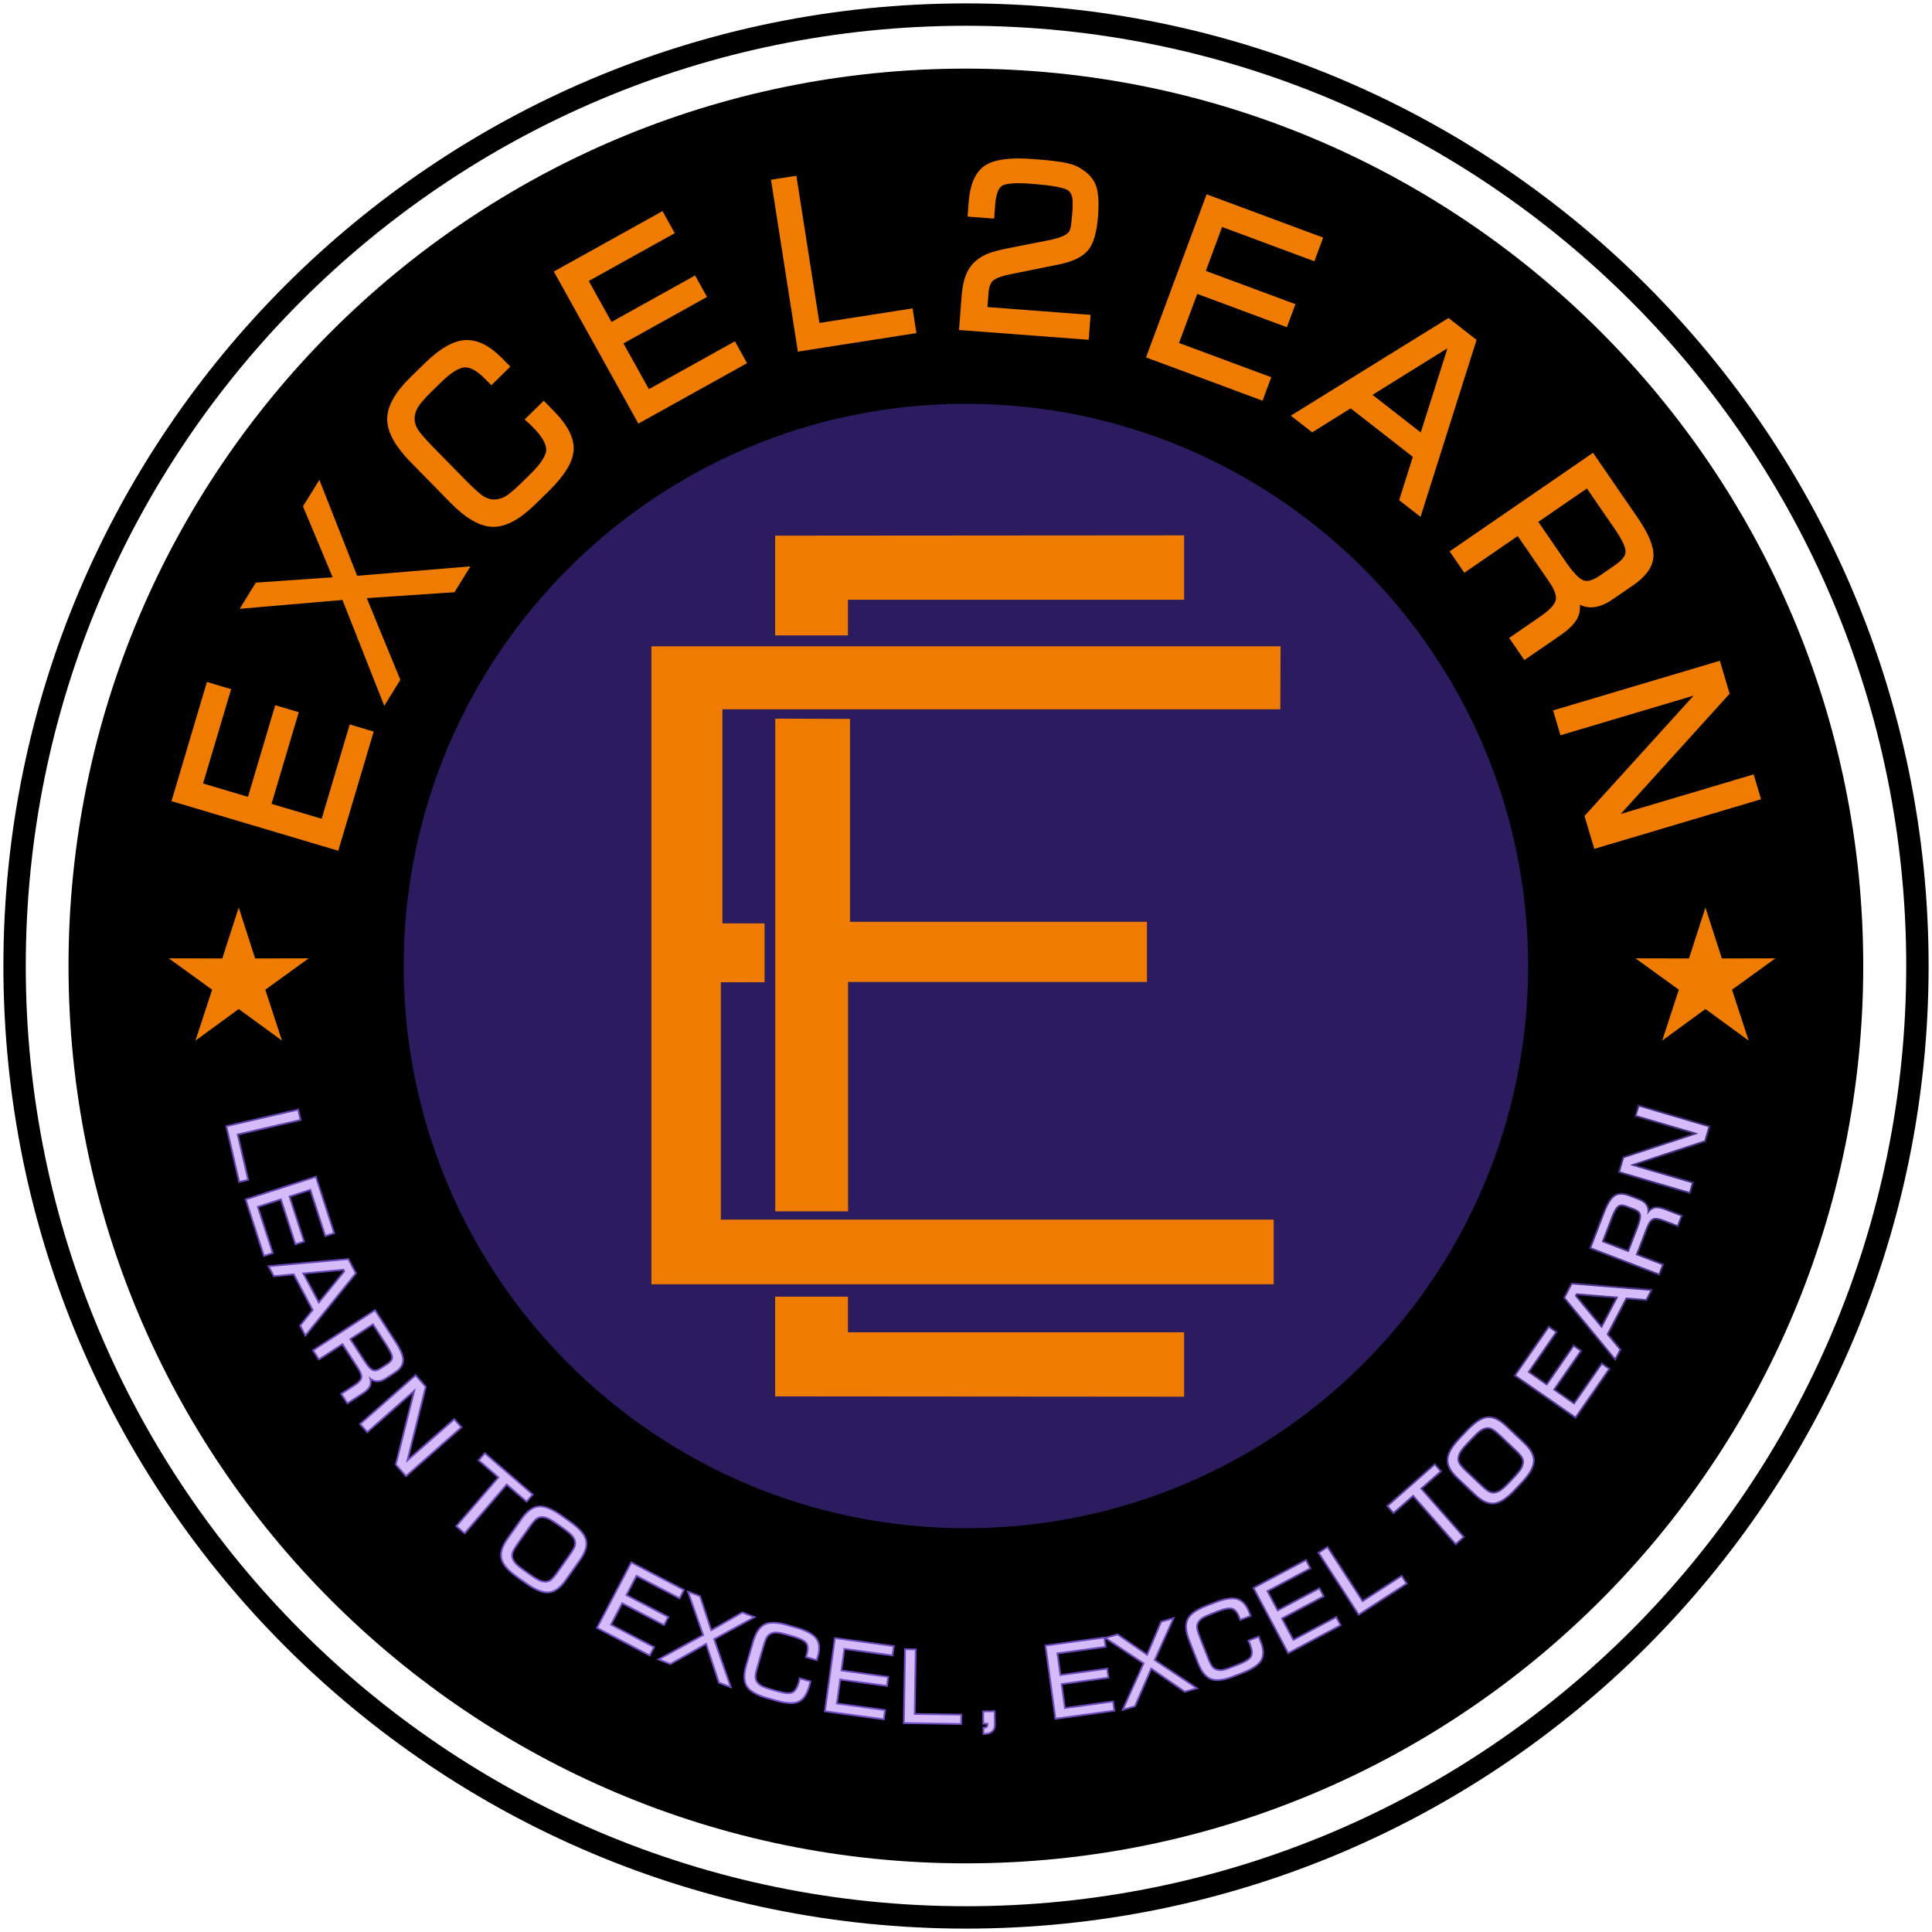<svg width="265" height="265" viewBox="0 0 265 265" fill="none" xmlns="http://www.w3.org/2000/svg">
<path fill-rule="evenodd" clip-rule="evenodd" d="M132.484 9.413C200.462 9.413 255.569 64.52 255.569 132.499C255.569 200.477 200.462 255.584 132.484 255.584C64.505 255.584 9.398 200.477 9.398 132.499C9.398 64.52 64.505 9.413 132.484 9.413Z" fill="black"/>
<path d="M132.5 2C204.573 2 263 60.427 263 132.5C263 204.573 204.573 263 132.5 263C60.427 263 2 204.573 2 132.5C2 60.427 60.427 2 132.5 2Z" stroke="black" stroke-width="3.069" stroke-miterlimit="22.926"/>
<path d="M46.045 116.041L24.172 109.535L28.735 94.191L31.052 94.88L27.205 107.817L34.365 109.947L38.104 97.376L40.331 98.038L36.592 110.609L44.475 112.954L48.322 100.016L50.609 100.697L46.045 116.041ZM52.81 95.647L47.318 81.74L33.862 82.899L35.395 80.421L46.392 79.655L42.146 69.501L43.703 66.983L48.644 79.534L63.54 78.293L62.032 80.732L49.55 81.571L54.326 93.195L52.81 95.647ZM56.706 63.03C54.659 60.942 53.634 59.097 53.632 57.495C53.63 55.893 54.639 54.105 56.663 52.12L58.569 50.252C60.575 48.286 62.328 47.257 63.831 47.169C65.334 47.08 66.909 47.88 68.564 49.568L69.26 50.278L67.4 52.102L66.96 51.653C65.751 50.42 64.677 49.825 63.73 49.868C62.782 49.91 61.572 50.648 60.104 52.088L58.845 53.322C57.862 54.285 57.204 55.048 56.869 55.611C56.542 56.173 56.366 56.741 56.346 57.319C56.317 57.888 56.463 58.455 56.779 59.024C57.099 59.59 57.841 60.467 59.006 61.655L63.554 66.295C64.712 67.475 65.57 68.232 66.132 68.566C66.695 68.894 67.259 69.051 67.829 69.035C68.407 69.025 68.966 68.872 69.517 68.575C70.06 68.276 70.847 67.622 71.874 66.615L73.134 65.381C74.639 63.906 75.41 62.689 75.442 61.727C75.471 60.769 74.827 59.612 73.512 58.271C73.311 58.066 73.153 57.912 73.043 57.807C72.934 57.703 72.827 57.601 72.728 57.516L74.578 55.703L75.628 56.775C77.405 58.587 78.25 60.235 78.157 61.71C78.068 63.188 76.993 64.938 74.938 66.953L73.033 68.82C71.008 70.805 69.197 71.775 67.595 71.741C65.993 71.706 64.169 70.644 62.123 68.555L56.706 63.03ZM87.768 57.393L76.677 37.449L90.668 29.669L91.843 31.782L80.047 38.341L83.677 44.87L95.14 38.496L96.269 40.526L84.806 46.901L88.803 54.088L100.599 47.528L101.759 49.613L87.768 57.393ZM109.875 47.636L106.348 25.09L108.798 24.707L111.957 44.895L124.734 42.897L125.102 45.253L109.875 47.636ZM132.104 44.783L132.395 40.938C132.485 39.743 132.649 38.811 132.884 38.137C133.118 37.462 133.467 36.89 133.921 36.426C134.358 35.986 134.889 35.629 135.519 35.345C136.154 35.068 137.182 34.789 138.613 34.519L143.854 33.483C144.663 33.329 145.333 33.144 145.864 32.921C146.39 32.699 146.765 32.454 146.98 32.182C147.136 31.989 147.262 31.715 147.346 31.349C147.438 30.989 147.523 30.272 147.604 29.202C147.687 28.101 147.672 27.329 147.564 26.88C147.456 26.431 147.233 26.058 146.899 25.754C146.608 25.507 146.016 25.294 145.121 25.122C144.232 24.945 142.968 24.796 141.335 24.673C139.15 24.508 137.739 24.642 137.102 25.082C136.471 25.523 136.096 26.523 135.979 28.077L135.877 29.423L133.279 29.227L133.392 27.729C133.563 25.477 134.218 23.957 135.358 23.166C136.498 22.382 138.607 22.105 141.674 22.337C143.448 22.471 144.775 22.614 145.65 22.769C146.525 22.924 147.176 23.115 147.61 23.353C148.684 23.927 149.402 24.627 149.765 25.457C150.128 26.281 150.238 27.669 150.09 29.616C149.929 31.759 149.497 33.232 148.802 34.036C148.106 34.838 146.851 35.425 145.034 35.786L138.54 37.095C137.144 37.378 136.235 37.734 135.811 38.148C135.385 38.567 135.137 39.22 135.07 40.106L134.882 42.6L149.028 43.669L148.849 46.048L132.104 44.783ZM157.863 48.711L165.81 27.319L180.817 32.895L179.975 35.161L167.322 30.46L164.721 37.463L177.015 42.03L176.207 44.208L163.912 39.64L161.048 47.349L173.7 52.05L172.869 54.286L157.863 48.711ZM187.349 54.11L195.146 60.19L199.116 47.69L198.477 47.191L187.349 54.11ZM177.967 57.064L198.65 44.254L201.926 46.809L194.576 70.016L192.522 68.413L194.396 62.471L185.291 55.371L180.022 58.666L177.967 57.064ZM221.927 72.274L217.802 66.274L210.275 71.448L214.401 77.449C215.477 79.014 216.377 79.906 217.096 80.123C217.819 80.343 218.679 80.107 219.679 79.419L221.877 77.908C222.895 77.208 223.434 76.496 223.49 75.765C223.549 75.039 223.027 73.873 221.927 72.274ZM199.567 75.763L218.371 62.834L224.207 71.323C225.659 73.435 226.344 75.104 226.266 76.332C226.19 77.559 225.346 78.723 223.738 79.829L220.897 81.781C219.91 82.461 218.998 82.795 218.162 82.781C217.325 82.765 216.559 82.397 215.853 81.676C216.256 82.713 216.304 83.607 215.998 84.351C215.69 85.095 214.94 85.878 213.741 86.702L209.224 89.808L207.73 87.636L211.605 84.971C212.95 84.047 213.715 83.21 213.899 82.454C214.081 81.701 213.745 80.706 212.895 79.469L208.31 72.8L200.989 77.833L199.567 75.763ZM213.677 97.794L235.549 91.285L236.659 95.016L220.666 112.679L240.187 106.87L240.903 109.277L219.03 115.785L217.92 112.055L233.943 94.384L214.393 100.201L213.677 97.794Z" stroke="#EF7C00" stroke-width="1.046" stroke-miterlimit="22.926"/>
<path d="M46.045 116.041L24.172 109.535L28.735 94.191L31.052 94.88L27.205 107.817L34.365 109.947L38.104 97.376L40.331 98.038L36.592 110.609L44.475 112.954L48.322 100.016L50.609 100.697L46.045 116.041ZM52.81 95.647L47.318 81.74L33.862 82.899L35.395 80.421L46.392 79.655L42.146 69.501L43.703 66.983L48.644 79.534L63.54 78.293L62.032 80.732L49.55 81.571L54.326 93.195L52.81 95.647ZM56.706 63.03C54.659 60.942 53.634 59.097 53.632 57.495C53.63 55.893 54.639 54.105 56.663 52.12L58.569 50.252C60.575 48.286 62.328 47.257 63.831 47.169C65.334 47.08 66.909 47.88 68.564 49.568L69.26 50.278L67.4 52.102L66.96 51.653C65.751 50.42 64.677 49.825 63.73 49.868C62.782 49.91 61.572 50.648 60.104 52.088L58.845 53.322C57.862 54.285 57.204 55.048 56.869 55.611C56.542 56.173 56.366 56.741 56.346 57.319C56.317 57.888 56.463 58.455 56.779 59.024C57.099 59.59 57.841 60.467 59.006 61.655L63.554 66.295C64.712 67.475 65.57 68.232 66.132 68.566C66.695 68.894 67.259 69.051 67.829 69.035C68.407 69.025 68.966 68.872 69.517 68.575C70.06 68.276 70.847 67.622 71.874 66.615L73.134 65.381C74.639 63.906 75.41 62.689 75.442 61.727C75.471 60.769 74.827 59.612 73.512 58.271C73.311 58.066 73.153 57.912 73.043 57.807C72.934 57.703 72.827 57.601 72.728 57.516L74.578 55.703L75.628 56.775C77.405 58.587 78.25 60.235 78.157 61.71C78.068 63.188 76.993 64.938 74.938 66.953L73.033 68.82C71.008 70.805 69.197 71.775 67.595 71.741C65.993 71.706 64.169 70.644 62.123 68.555L56.706 63.03ZM87.768 57.393L76.677 37.449L90.668 29.669L91.843 31.782L80.047 38.341L83.677 44.87L95.14 38.496L96.269 40.526L84.806 46.901L88.803 54.088L100.599 47.528L101.759 49.613L87.768 57.393ZM109.875 47.636L106.348 25.09L108.798 24.707L111.957 44.895L124.734 42.897L125.102 45.253L109.875 47.636ZM132.104 44.783L132.395 40.938C132.485 39.743 132.649 38.811 132.884 38.137C133.118 37.462 133.467 36.89 133.921 36.426C134.358 35.986 134.889 35.629 135.519 35.345C136.154 35.068 137.182 34.789 138.613 34.519L143.854 33.483C144.663 33.329 145.333 33.144 145.864 32.921C146.39 32.699 146.765 32.454 146.98 32.182C147.136 31.989 147.262 31.715 147.346 31.349C147.438 30.989 147.523 30.272 147.604 29.202C147.687 28.101 147.672 27.329 147.564 26.88C147.456 26.431 147.233 26.058 146.899 25.754C146.608 25.507 146.016 25.294 145.121 25.122C144.232 24.945 142.968 24.796 141.335 24.673C139.15 24.508 137.739 24.642 137.102 25.082C136.471 25.523 136.096 26.523 135.979 28.077L135.877 29.423L133.279 29.227L133.392 27.729C133.563 25.477 134.218 23.957 135.358 23.166C136.498 22.382 138.607 22.105 141.674 22.337C143.448 22.471 144.775 22.614 145.65 22.769C146.525 22.924 147.176 23.115 147.61 23.353C148.684 23.927 149.402 24.627 149.765 25.457C150.128 26.281 150.238 27.669 150.09 29.616C149.929 31.759 149.497 33.232 148.802 34.036C148.106 34.838 146.851 35.425 145.034 35.786L138.54 37.095C137.144 37.378 136.235 37.734 135.811 38.148C135.385 38.567 135.137 39.22 135.07 40.106L134.882 42.6L149.028 43.669L148.849 46.048L132.104 44.783ZM157.863 48.711L165.81 27.319L180.817 32.895L179.975 35.161L167.322 30.46L164.721 37.463L177.015 42.03L176.207 44.208L163.912 39.64L161.048 47.349L173.7 52.05L172.869 54.286L157.863 48.711ZM187.349 54.11L195.146 60.19L199.116 47.69L198.477 47.191L187.349 54.11ZM177.967 57.064L198.65 44.254L201.926 46.809L194.576 70.016L192.522 68.413L194.396 62.471L185.291 55.371L180.022 58.666L177.967 57.064ZM221.927 72.274L217.802 66.274L210.275 71.448L214.401 77.449C215.477 79.014 216.377 79.906 217.096 80.123C217.819 80.343 218.679 80.107 219.679 79.419L221.877 77.908C222.895 77.208 223.434 76.496 223.49 75.765C223.549 75.039 223.027 73.873 221.927 72.274ZM199.567 75.763L218.371 62.834L224.207 71.323C225.659 73.435 226.344 75.104 226.266 76.332C226.19 77.559 225.346 78.723 223.738 79.829L220.897 81.781C219.91 82.461 218.998 82.795 218.162 82.781C217.325 82.765 216.559 82.397 215.853 81.676C216.256 82.713 216.304 83.607 215.998 84.351C215.69 85.095 214.94 85.878 213.741 86.702L209.224 89.808L207.73 87.636L211.605 84.971C212.95 84.047 213.715 83.21 213.899 82.454C214.081 81.701 213.745 80.706 212.895 79.469L208.31 72.8L200.989 77.833L199.567 75.763ZM213.677 97.794L235.549 91.285L236.659 95.016L220.666 112.679L240.187 106.87L240.903 109.277L219.03 115.785L217.92 112.055L233.943 94.384L214.393 100.201L213.677 97.794Z" fill="#EF7C00"/>
<path d="M31.18 154.561L40.815 152.337L41.091 153.53L32.462 155.522L33.899 161.747L32.892 161.979L31.18 154.561ZM33.848 164.595L43.256 161.55L45.691 169.073L44.694 169.396L42.641 163.052L39.561 164.049L41.556 170.213L40.599 170.523L38.604 164.359L35.213 165.457L37.266 171.8L36.282 172.118L33.848 164.595ZM41.417 174.572L43.711 178.884L47.359 174.394L47.171 174.041L41.417 174.572ZM37.023 173.785L47.71 172.82L48.674 174.631L41.909 182.971L41.306 181.834L43.033 179.698L40.355 174.662L37.628 174.921L37.023 173.785ZM53.154 184.502L51.197 181.484L47.876 183.638L49.832 186.656C50.343 187.443 50.763 187.904 51.092 188.035C51.422 188.169 51.807 188.092 52.249 187.806L53.218 187.177C53.667 186.886 53.9 186.569 53.914 186.224C53.93 185.882 53.676 185.307 53.154 184.502ZM43.104 185.253L51.401 179.873L54.17 184.143C54.858 185.206 55.193 186.026 55.178 186.606C55.162 187.186 54.798 187.705 54.089 188.166L52.836 188.978C52.4 189.26 51.993 189.383 51.615 189.341C51.237 189.3 50.884 189.094 50.555 188.723C50.752 189.232 50.788 189.658 50.661 190C50.534 190.341 50.206 190.682 49.678 191.025L47.684 192.317L46.976 191.225L48.686 190.116C49.279 189.731 49.612 189.365 49.684 189.013C49.754 188.663 49.587 188.176 49.184 187.555L47.009 184.2L43.778 186.294L43.104 185.253ZM49.57 195.334L56.995 188.803L58.265 190.247L55.673 200.663L62.3 194.834L63.119 195.766L55.694 202.297L54.424 200.853L57.026 190.428L50.389 196.265L49.57 195.334ZM65.828 200.288L66.511 199.495L72.901 205.003L72.216 205.796L69.492 203.447L63.718 210.144L62.767 209.323L68.541 202.627L65.828 200.288ZM77.186 209.428L76.616 209.025C75.97 208.568 75.491 208.275 75.18 208.147C74.868 208.018 74.565 207.959 74.269 207.966C73.99 207.975 73.733 208.07 73.494 208.251C73.255 208.431 72.935 208.804 72.534 209.371L70.915 211.658C70.515 212.223 70.272 212.645 70.184 212.927C70.096 213.209 70.092 213.481 70.177 213.747C70.269 214.028 70.426 214.294 70.65 214.545C70.875 214.796 71.31 215.151 71.956 215.609L72.526 216.012C73.171 216.469 73.653 216.762 73.969 216.894C74.284 217.026 74.589 217.086 74.885 217.08C75.156 217.071 75.408 216.98 75.638 216.807C75.868 216.634 76.187 216.259 76.597 215.68L78.223 213.384C78.625 212.816 78.87 212.39 78.961 212.104C79.052 211.819 79.056 211.544 78.972 211.278C78.881 211.003 78.725 210.742 78.5 210.492C78.274 210.242 77.835 209.888 77.186 209.428ZM71.647 208.396C72.378 207.363 73.129 206.818 73.904 206.755C74.678 206.691 75.684 207.098 76.924 207.976L78.084 208.797C79.338 209.684 80.061 210.496 80.257 211.239C80.452 211.979 80.18 212.873 79.443 213.915L77.507 216.65C76.774 217.685 76.02 218.232 75.246 218.293C74.472 218.353 73.466 217.944 72.23 217.068L71.07 216.248C69.829 215.37 69.109 214.557 68.911 213.809C68.711 213.058 68.977 212.167 69.71 211.131L71.647 208.396ZM82.056 223.234L86.638 214.47L93.645 218.135L93.16 219.063L87.251 215.974L85.751 218.842L91.493 221.844L91.026 222.736L85.285 219.735L83.634 222.894L89.542 225.982L89.063 226.898L82.056 223.234ZM90.619 227.596L96.603 224.329L94.567 218.519L95.912 219.034L97.489 223.796L101.832 221.306L103.198 221.831L97.796 224.772L100.029 231.207L98.706 230.7L96.93 225.295L91.949 228.106L90.619 227.596ZM103.415 225.229C103.768 224.011 104.279 223.241 104.949 222.919C105.619 222.597 106.623 222.631 107.968 223.021L109.234 223.388C110.566 223.775 111.443 224.252 111.862 224.819C112.281 225.387 112.347 226.161 112.061 227.145L111.941 227.559L110.706 227.2L110.781 226.939C110.99 226.22 110.966 225.682 110.707 225.321C110.448 224.961 109.831 224.639 108.856 224.355L108.019 224.112C107.367 223.924 106.881 223.819 106.561 223.802C106.242 223.788 105.959 223.833 105.713 223.941C105.467 224.045 105.267 224.215 105.109 224.453C104.954 224.691 104.776 225.157 104.575 225.848L103.79 228.552C103.59 229.241 103.492 229.727 103.496 230.014C103.501 230.299 103.579 230.55 103.731 230.769C103.882 230.992 104.088 231.179 104.352 231.333C104.615 231.486 105.089 231.661 105.772 231.859L106.608 232.102C107.608 232.392 108.314 232.448 108.723 232.267C109.132 232.086 109.452 231.602 109.679 230.821C109.714 230.701 109.738 230.609 109.753 230.546C109.77 230.482 109.785 230.419 109.795 230.364L111.024 230.721L110.843 231.346C110.536 232.401 110.063 233.061 109.422 233.321C108.78 233.584 107.775 233.516 106.41 233.121L105.144 232.753C103.799 232.362 102.933 231.852 102.54 231.22C102.147 230.59 102.127 229.666 102.48 228.449L103.415 225.229ZM113.285 234.621L114.623 224.822L122.457 225.893L122.316 226.931L115.71 226.028L115.272 229.236L121.691 230.113L121.555 231.11L115.136 230.233L114.653 233.764L121.259 234.667L121.119 235.691L113.285 234.621ZM124.101 236.226L124.256 226.338L125.481 226.357L125.341 235.212L131.73 235.312L131.713 236.345L124.101 236.226ZM134.997 236.31L134.975 234.869L136.309 234.848L136.335 236.589C136.341 236.938 136.229 237.212 135.999 237.408C135.769 237.604 135.442 237.705 135.019 237.711L135.01 237.102C135.211 237.08 135.352 237.03 135.436 236.954C135.52 236.879 135.562 236.76 135.56 236.601L135.555 236.302L134.997 236.31ZM144.872 235.612L143.534 225.814L151.368 224.744L151.511 225.781L144.905 226.684L145.343 229.892L151.762 229.015L151.898 230.012L145.479 230.889L145.962 234.419L152.567 233.517L152.707 234.541L144.872 235.612ZM154.219 234.33L157.014 228.111L151.88 224.712L153.263 224.311L157.396 227.15L159.353 222.543L160.757 222.136L158.23 227.744L163.899 231.521L162.539 231.916L157.857 228.684L155.587 233.933L154.219 234.33ZM163.203 224.908C162.743 223.728 162.681 222.805 163.015 222.142C163.351 221.478 164.168 220.894 165.473 220.385L166.701 219.906C167.994 219.402 168.98 219.247 169.658 219.442C170.335 219.638 170.859 220.212 171.231 221.167L171.388 221.568L170.189 222.036L170.09 221.782C169.818 221.085 169.472 220.673 169.047 220.544C168.622 220.416 167.936 220.534 166.99 220.904L166.179 221.22C165.546 221.467 165.097 221.68 164.831 221.862C164.57 222.044 164.374 222.252 164.243 222.488C164.112 222.719 164.056 222.977 164.077 223.261C164.098 223.545 164.24 224.022 164.502 224.694L165.524 227.317C165.785 227.985 166.002 228.43 166.18 228.655C166.357 228.879 166.573 229.03 166.826 229.111C167.082 229.197 167.359 229.22 167.663 229.182C167.964 229.142 168.447 228.993 169.109 228.735L169.92 228.419C170.891 228.04 171.484 227.655 171.7 227.263C171.913 226.871 171.874 226.291 171.577 225.533C171.533 225.417 171.496 225.33 171.469 225.269C171.443 225.209 171.417 225.151 171.392 225.1L172.584 224.635L172.82 225.242C173.219 226.265 173.245 227.078 172.895 227.674C172.546 228.273 171.707 228.832 170.383 229.348L169.155 229.827C167.85 230.335 166.852 230.457 166.156 230.195C165.461 229.934 164.882 229.213 164.422 228.032L163.203 224.908ZM176.741 226.586L172.098 217.855L179.08 214.143L179.572 215.068L173.685 218.198L175.205 221.056L180.925 218.014L181.398 218.903L175.677 221.944L177.351 225.091L183.237 221.961L183.723 222.874L176.741 226.586ZM186.399 221.316L181.019 213.018L182.046 212.352L186.865 219.782L192.225 216.306L192.787 217.174L186.399 221.316ZM191.148 207.371L190.456 206.585L196.789 201.013L197.482 201.8L194.78 204.176L200.62 210.814L199.677 211.644L193.837 205.006L191.148 207.371ZM201.773 197.293L201.294 197.801C200.751 198.375 200.393 198.809 200.222 199.099C200.05 199.389 199.949 199.681 199.915 199.975C199.884 200.252 199.942 200.52 200.087 200.782C200.233 201.044 200.556 201.414 201.06 201.891L203.096 203.816C203.599 204.291 203.983 204.591 204.249 204.718C204.516 204.845 204.786 204.887 205.061 204.841C205.351 204.79 205.638 204.673 205.918 204.485C206.197 204.298 206.611 203.917 207.155 203.343L207.634 202.836C208.177 202.261 208.536 201.825 208.711 201.532C208.885 201.238 208.989 200.944 209.024 200.65C209.054 200.381 208.999 200.118 208.86 199.866C208.72 199.614 208.396 199.246 207.88 198.758L205.836 196.825C205.33 196.347 204.943 196.044 204.673 195.913C204.404 195.783 204.132 195.74 203.857 195.786C203.572 195.836 203.291 195.955 203.012 196.142C202.733 196.331 202.32 196.716 201.773 197.293ZM199.97 202.632C199.051 201.762 198.616 200.941 198.664 200.165C198.71 199.391 199.255 198.451 200.3 197.347L201.276 196.315C202.331 195.199 203.237 194.598 203.999 194.508C204.759 194.42 205.606 194.814 206.534 195.692L208.968 197.994C209.89 198.867 210.325 199.69 210.276 200.465C210.226 201.24 209.679 202.177 208.638 203.278L207.662 204.31C206.617 205.414 205.713 206.013 204.943 206.103C204.172 206.196 203.327 205.806 202.405 204.934L199.97 202.632ZM216.077 194.278L207.955 188.635L212.466 182.141L213.326 182.739L209.523 188.214L212.182 190.061L215.878 184.74L216.704 185.314L213.009 190.635L215.935 192.669L219.739 187.193L220.588 187.783L216.077 194.278ZM219.696 182.199L221.959 177.871L216.193 177.398L216.008 177.752L219.696 182.199ZM221.529 186.269L214.696 177.996L215.646 176.178L226.349 177.049L225.753 178.19L223.013 177.97L220.37 183.025L222.125 185.129L221.529 186.269ZM220.99 166.989L219.702 170.347L223.397 171.765L224.687 168.407C225.023 167.531 225.147 166.92 225.061 166.577C224.975 166.232 224.686 165.966 224.194 165.777L223.116 165.363C222.616 165.171 222.223 165.17 221.935 165.361C221.649 165.551 221.334 166.093 220.99 166.989ZM227.511 174.673L218.279 171.13L220.103 166.38C220.556 165.198 221.023 164.444 221.501 164.114C221.979 163.786 222.613 163.775 223.403 164.078L224.797 164.613C225.281 164.799 225.62 165.056 225.809 165.386C225.998 165.716 226.039 166.122 225.933 166.607C226.228 166.147 226.552 165.868 226.903 165.77C227.254 165.672 227.722 165.735 228.31 165.962L230.529 166.812L230.062 168.029L228.159 167.299C227.499 167.045 227.007 166.992 226.68 167.14C226.356 167.29 226.06 167.711 225.795 168.403L224.363 172.136L227.957 173.515L227.511 174.673ZM231.7 163.484L222.214 160.689L222.758 158.845L232.951 155.479L224.485 152.984L224.836 151.795L234.322 154.59L233.778 156.434L223.573 159.796L232.051 162.294L231.7 163.484Z" stroke="url(#paint0_linear_54761_16290)" stroke-width="0.485" stroke-miterlimit="22.926"/>
<path d="M31.18 154.559L40.815 152.335L41.091 153.528L32.462 155.52L33.899 161.745L32.892 161.977L31.18 154.559ZM33.848 164.593L43.256 161.548L45.691 169.071L44.694 169.394L42.641 163.05L39.561 164.047L41.556 170.211L40.599 170.521L38.604 164.357L35.213 165.454L37.266 171.798L36.282 172.116L33.848 164.593ZM41.417 174.57L43.711 178.882L47.359 174.392L47.171 174.039L41.417 174.57ZM37.023 173.783L47.71 172.818L48.674 174.629L41.909 182.969L41.306 181.833L43.033 179.696L40.355 174.66L37.628 174.919L37.023 173.783ZM53.154 184.5L51.197 181.482L47.876 183.636L49.832 186.654C50.343 187.441 50.763 187.902 51.092 188.033C51.422 188.167 51.807 188.09 52.249 187.804L53.218 187.175C53.667 186.884 53.9 186.567 53.914 186.222C53.93 185.88 53.676 185.305 53.154 184.5ZM43.104 185.251L51.401 179.872L54.17 184.141C54.858 185.204 55.193 186.024 55.178 186.604C55.162 187.184 54.798 187.703 54.089 188.163L52.836 188.976C52.4 189.258 51.993 189.381 51.615 189.339C51.237 189.298 50.884 189.092 50.555 188.721C50.752 189.23 50.788 189.656 50.661 189.998C50.534 190.339 50.206 190.68 49.678 191.023L47.684 192.315L46.976 191.223L48.686 190.114C49.279 189.729 49.612 189.363 49.684 189.011C49.754 188.661 49.587 188.174 49.184 187.552L47.009 184.198L43.778 186.292L43.104 185.251ZM49.57 195.333L56.995 188.801L58.265 190.245L55.673 200.661L62.3 194.832L63.119 195.764L55.694 202.295L54.424 200.851L57.026 190.426L50.389 196.263L49.57 195.333ZM65.828 200.286L66.511 199.493L72.901 205.001L72.216 205.794L69.492 203.445L63.718 210.142L62.767 209.321L68.541 202.625L65.828 200.286ZM77.186 209.426L76.616 209.023C75.97 208.566 75.491 208.273 75.18 208.145C74.868 208.016 74.565 207.957 74.269 207.964C73.99 207.972 73.733 208.068 73.494 208.248C73.255 208.43 72.935 208.803 72.534 209.369L70.915 211.655C70.515 212.22 70.272 212.643 70.184 212.924C70.096 213.206 70.092 213.479 70.177 213.745C70.269 214.026 70.426 214.292 70.65 214.543C70.875 214.794 71.31 215.149 71.956 215.606L72.526 216.01C73.171 216.467 73.653 216.76 73.969 216.892C74.284 217.023 74.589 217.084 74.885 217.077C75.156 217.069 75.408 216.978 75.638 216.805C75.868 216.631 76.187 216.257 76.597 215.678L78.223 213.382C78.625 212.814 78.87 212.388 78.961 212.102C79.052 211.817 79.056 211.542 78.972 211.276C78.881 211.001 78.725 210.74 78.5 210.49C78.274 210.24 77.835 209.886 77.186 209.426ZM71.647 208.394C72.378 207.361 73.129 206.815 73.904 206.753C74.678 206.69 75.684 207.096 76.924 207.974L78.084 208.796C79.338 209.682 80.061 210.494 80.257 211.237C80.452 211.977 80.18 212.871 79.443 213.913L77.507 216.648C76.774 217.683 76.02 218.23 75.246 218.291C74.472 218.351 73.466 217.942 72.23 217.066L71.07 216.246C69.829 215.368 69.109 214.555 68.911 213.807C68.711 213.056 68.977 212.165 69.71 211.129L71.647 208.394ZM82.056 223.232L86.638 214.468L93.645 218.132L93.16 219.06L87.251 215.971L85.751 218.841L91.493 221.842L91.026 222.734L85.285 219.732L83.634 222.891L89.542 225.98L89.063 226.895L82.056 223.232ZM90.619 227.594L96.603 224.327L94.567 218.517L95.912 219.032L97.489 223.793L101.832 221.304L103.198 221.829L97.796 224.77L100.029 231.205L98.706 230.697L96.93 225.293L91.949 228.104L90.619 227.594ZM103.415 225.227C103.768 224.009 104.279 223.239 104.949 222.917C105.619 222.594 106.623 222.629 107.968 223.019L109.234 223.386C110.566 223.773 111.443 224.25 111.862 224.817C112.281 225.385 112.347 226.159 112.061 227.143L111.941 227.557L110.706 227.198L110.781 226.937C110.99 226.218 110.966 225.681 110.707 225.32C110.448 224.959 109.831 224.636 108.856 224.353L108.019 224.11C107.367 223.921 106.881 223.818 106.561 223.8C106.242 223.786 105.959 223.831 105.713 223.939C105.467 224.043 105.267 224.213 105.109 224.451C104.954 224.689 104.776 225.154 104.575 225.846L103.79 228.55C103.59 229.239 103.492 229.725 103.496 230.011C103.501 230.297 103.579 230.548 103.731 230.767C103.882 230.99 104.088 231.177 104.352 231.331C104.615 231.483 105.089 231.659 105.772 231.857L106.608 232.1C107.608 232.39 108.314 232.446 108.723 232.265C109.132 232.084 109.452 231.601 109.679 230.819C109.714 230.699 109.738 230.607 109.753 230.543C109.77 230.479 109.785 230.417 109.795 230.362L111.024 230.718L110.843 231.344C110.536 232.399 110.063 233.059 109.422 233.32C108.78 233.582 107.775 233.514 106.41 233.118L105.144 232.751C103.799 232.36 102.933 231.849 102.54 231.218C102.147 230.588 102.127 229.664 102.48 228.446L103.415 225.227ZM113.285 234.618L114.623 224.82L122.457 225.891L122.316 226.929L115.71 226.026L115.272 229.234L121.691 230.111L121.555 231.108L115.136 230.231L114.653 233.762L121.259 234.665L121.119 235.689L113.285 234.618ZM124.101 236.224L124.256 226.336L125.481 226.355L125.341 235.209L131.73 235.31L131.713 236.343L124.101 236.224ZM134.997 236.308L134.975 234.867L136.309 234.846L136.335 236.587C136.341 236.936 136.229 237.21 135.999 237.406C135.769 237.602 135.442 237.703 135.019 237.709L135.01 237.099C135.211 237.078 135.352 237.028 135.436 236.952C135.52 236.876 135.562 236.758 135.56 236.599L135.555 236.3L134.997 236.308ZM144.872 235.61L143.534 225.811L151.368 224.741L151.511 225.779L144.905 226.681L145.343 229.89L151.762 229.013L151.898 230.01L145.479 230.887L145.962 234.418L152.567 233.515L152.707 234.539L144.872 235.61ZM154.219 234.328L157.014 228.109L151.88 224.71L153.263 224.309L157.396 227.148L159.353 222.542L160.757 222.134L158.23 227.742L163.899 231.519L162.539 231.914L157.857 228.681L155.587 233.931L154.219 234.328ZM163.203 224.906C162.743 223.725 162.681 222.803 163.016 222.14C163.351 221.476 164.168 220.892 165.473 220.383L166.701 219.904C167.994 219.4 168.98 219.245 169.658 219.44C170.335 219.636 170.859 220.21 171.231 221.165L171.388 221.566L170.189 222.034L170.09 221.78C169.818 221.083 169.472 220.671 169.047 220.542C168.622 220.413 167.936 220.532 166.99 220.902L166.179 221.218C165.546 221.465 165.097 221.679 164.831 221.859C164.57 222.042 164.374 222.25 164.243 222.486C164.112 222.717 164.056 222.975 164.077 223.259C164.098 223.543 164.24 224.02 164.502 224.692L165.524 227.315C165.785 227.983 166.002 228.428 166.18 228.654C166.357 228.876 166.573 229.028 166.826 229.109C167.082 229.195 167.359 229.218 167.663 229.18C167.964 229.14 168.447 228.991 169.109 228.733L169.92 228.416C170.891 228.038 171.484 227.653 171.7 227.26C171.913 226.868 171.874 226.289 171.577 225.531C171.533 225.415 171.496 225.328 171.469 225.267C171.443 225.207 171.417 225.149 171.392 225.098L172.584 224.634L172.82 225.24C173.219 226.263 173.245 227.076 172.895 227.672C172.546 228.271 171.707 228.829 170.383 229.346L169.155 229.825C167.85 230.333 166.852 230.455 166.156 230.193C165.461 229.931 164.882 229.211 164.422 228.03L163.203 224.906ZM176.741 226.584L172.098 217.853L179.08 214.141L179.572 215.065L173.685 218.196L175.205 221.054L180.925 218.012L181.398 218.901L175.677 221.942L177.351 225.089L183.237 221.959L183.723 222.872L176.741 226.584ZM186.399 221.314L181.019 213.016L182.046 212.35L186.865 219.78L192.225 216.304L192.787 217.171L186.399 221.314ZM191.148 207.369L190.456 206.583L196.789 201.011L197.482 201.798L194.78 204.173L200.62 210.812L199.677 211.642L193.837 205.004L191.148 207.369ZM201.773 197.291L201.294 197.799C200.751 198.373 200.393 198.807 200.222 199.097C200.05 199.387 199.949 199.679 199.915 199.973C199.884 200.25 199.942 200.518 200.087 200.78C200.233 201.042 200.556 201.412 201.06 201.889L203.096 203.814C203.599 204.289 203.983 204.589 204.249 204.716C204.516 204.843 204.786 204.885 205.061 204.839C205.351 204.788 205.638 204.671 205.917 204.483C206.197 204.296 206.611 203.915 207.155 203.341L207.634 202.834C208.177 202.259 208.536 201.823 208.711 201.53C208.885 201.236 208.989 200.942 209.024 200.648C209.054 200.379 208.999 200.116 208.86 199.864C208.72 199.612 208.396 199.244 207.88 198.756L205.836 196.823C205.33 196.345 204.943 196.042 204.673 195.911C204.404 195.781 204.132 195.738 203.857 195.784C203.572 195.834 203.291 195.953 203.012 196.14C202.733 196.329 202.32 196.714 201.773 197.291ZM199.97 202.629C199.051 201.76 198.616 200.939 198.664 200.163C198.71 199.388 199.255 198.449 200.299 197.345L201.276 196.313C202.331 195.197 203.237 194.595 203.999 194.506C204.759 194.418 205.606 194.812 206.534 195.69L208.968 197.992C209.89 198.864 210.325 199.688 210.276 200.463C210.226 201.237 209.679 202.175 208.638 203.276L207.662 204.308C206.617 205.412 205.713 206.01 204.943 206.101C204.172 206.194 203.327 205.804 202.405 204.932L199.97 202.629ZM216.077 194.275L207.955 188.633L212.466 182.139L213.326 182.737L209.523 188.212L212.182 190.059L215.878 184.738L216.704 185.312L213.009 190.633L215.935 192.667L219.739 187.191L220.588 187.781L216.077 194.275ZM219.696 182.197L221.959 177.869L216.193 177.396L216.008 177.75L219.696 182.197ZM221.529 186.267L214.696 177.994L215.646 176.176L226.349 177.048L225.753 178.188L223.013 177.968L220.37 183.023L222.125 185.127L221.529 186.267ZM220.99 166.987L219.702 170.345L223.397 171.763L224.687 168.405C225.023 167.529 225.147 166.918 225.061 166.575C224.975 166.229 224.686 165.964 224.194 165.775L223.116 165.361C222.616 165.169 222.223 165.168 221.935 165.359C221.649 165.548 221.334 166.091 220.99 166.987ZM227.511 174.671L218.279 171.128L220.103 166.377C220.556 165.195 221.023 164.442 221.501 164.112C221.979 163.784 222.613 163.773 223.403 164.076L224.797 164.611C225.281 164.797 225.62 165.054 225.809 165.384C225.998 165.714 226.039 166.12 225.933 166.605C226.228 166.145 226.552 165.866 226.903 165.768C227.254 165.67 227.722 165.733 228.31 165.96L230.529 166.81L230.062 168.027L228.159 167.297C227.499 167.043 227.007 166.99 226.68 167.138C226.356 167.288 226.06 167.709 225.795 168.401L224.363 172.134L227.957 173.513L227.511 174.671ZM231.7 163.482L222.214 160.687L222.758 158.842L232.951 155.477L224.485 152.982L224.836 151.793L234.322 154.588L233.778 156.432L223.573 159.794L232.051 162.292L231.7 163.482Z" fill="#D6BBFB"/>
<path fill-rule="evenodd" clip-rule="evenodd" d="M132.489 55.388C175.077 55.388 209.602 89.913 209.602 132.502C209.602 175.09 175.077 209.615 132.489 209.615C89.9 209.615 55.375 175.09 55.375 132.502C55.375 89.913 89.9 55.388 132.489 55.388Z" fill="#2C1C5F"/>
<path fill-rule="evenodd" clip-rule="evenodd" d="M175.646 88.653H89.352V132.407V176.16H174.705V167.286H98.88V134.736H104.87V126.658H99.09V97.292H175.612L175.646 88.653Z" fill="#EF7C00"/>
<path fill-rule="evenodd" clip-rule="evenodd" d="M106.32 191.534V177.852H116.309V182.747H162.417V191.576L106.32 191.534ZM106.32 73.473V87.156H116.309V82.261H162.417V73.431L106.32 73.473ZM106.335 98.57V166.149H116.324V134.692H157.32V126.439H116.59V98.606L106.335 98.57Z" fill="#EF7C00"/>
<path fill-rule="evenodd" clip-rule="evenodd" d="M32.743 124.479L34.997 131.464L42.337 131.449L36.392 135.753L38.673 142.729L32.743 138.403L26.812 142.729L29.095 135.753L23.148 131.449L30.488 131.464L32.743 124.479Z" fill="#EF7C00"/>
<path fill-rule="evenodd" clip-rule="evenodd" d="M233.923 124.479L236.178 131.464L243.517 131.449L237.571 135.753L239.853 142.729L233.923 138.403L227.993 142.729L230.274 135.753L224.328 131.449L231.668 131.464L233.923 124.479Z" fill="#EF7C00"/>
<defs>
<linearGradient id="paint0_linear_54761_16290" x1="234.321" y1="151.794" x2="172.673" y2="297.554" gradientUnits="userSpaceOnUse">
<stop stop-color="#42307D"/>
<stop offset="1" stop-color="#7F56D9"/>
</linearGradient>
</defs>
</svg>
